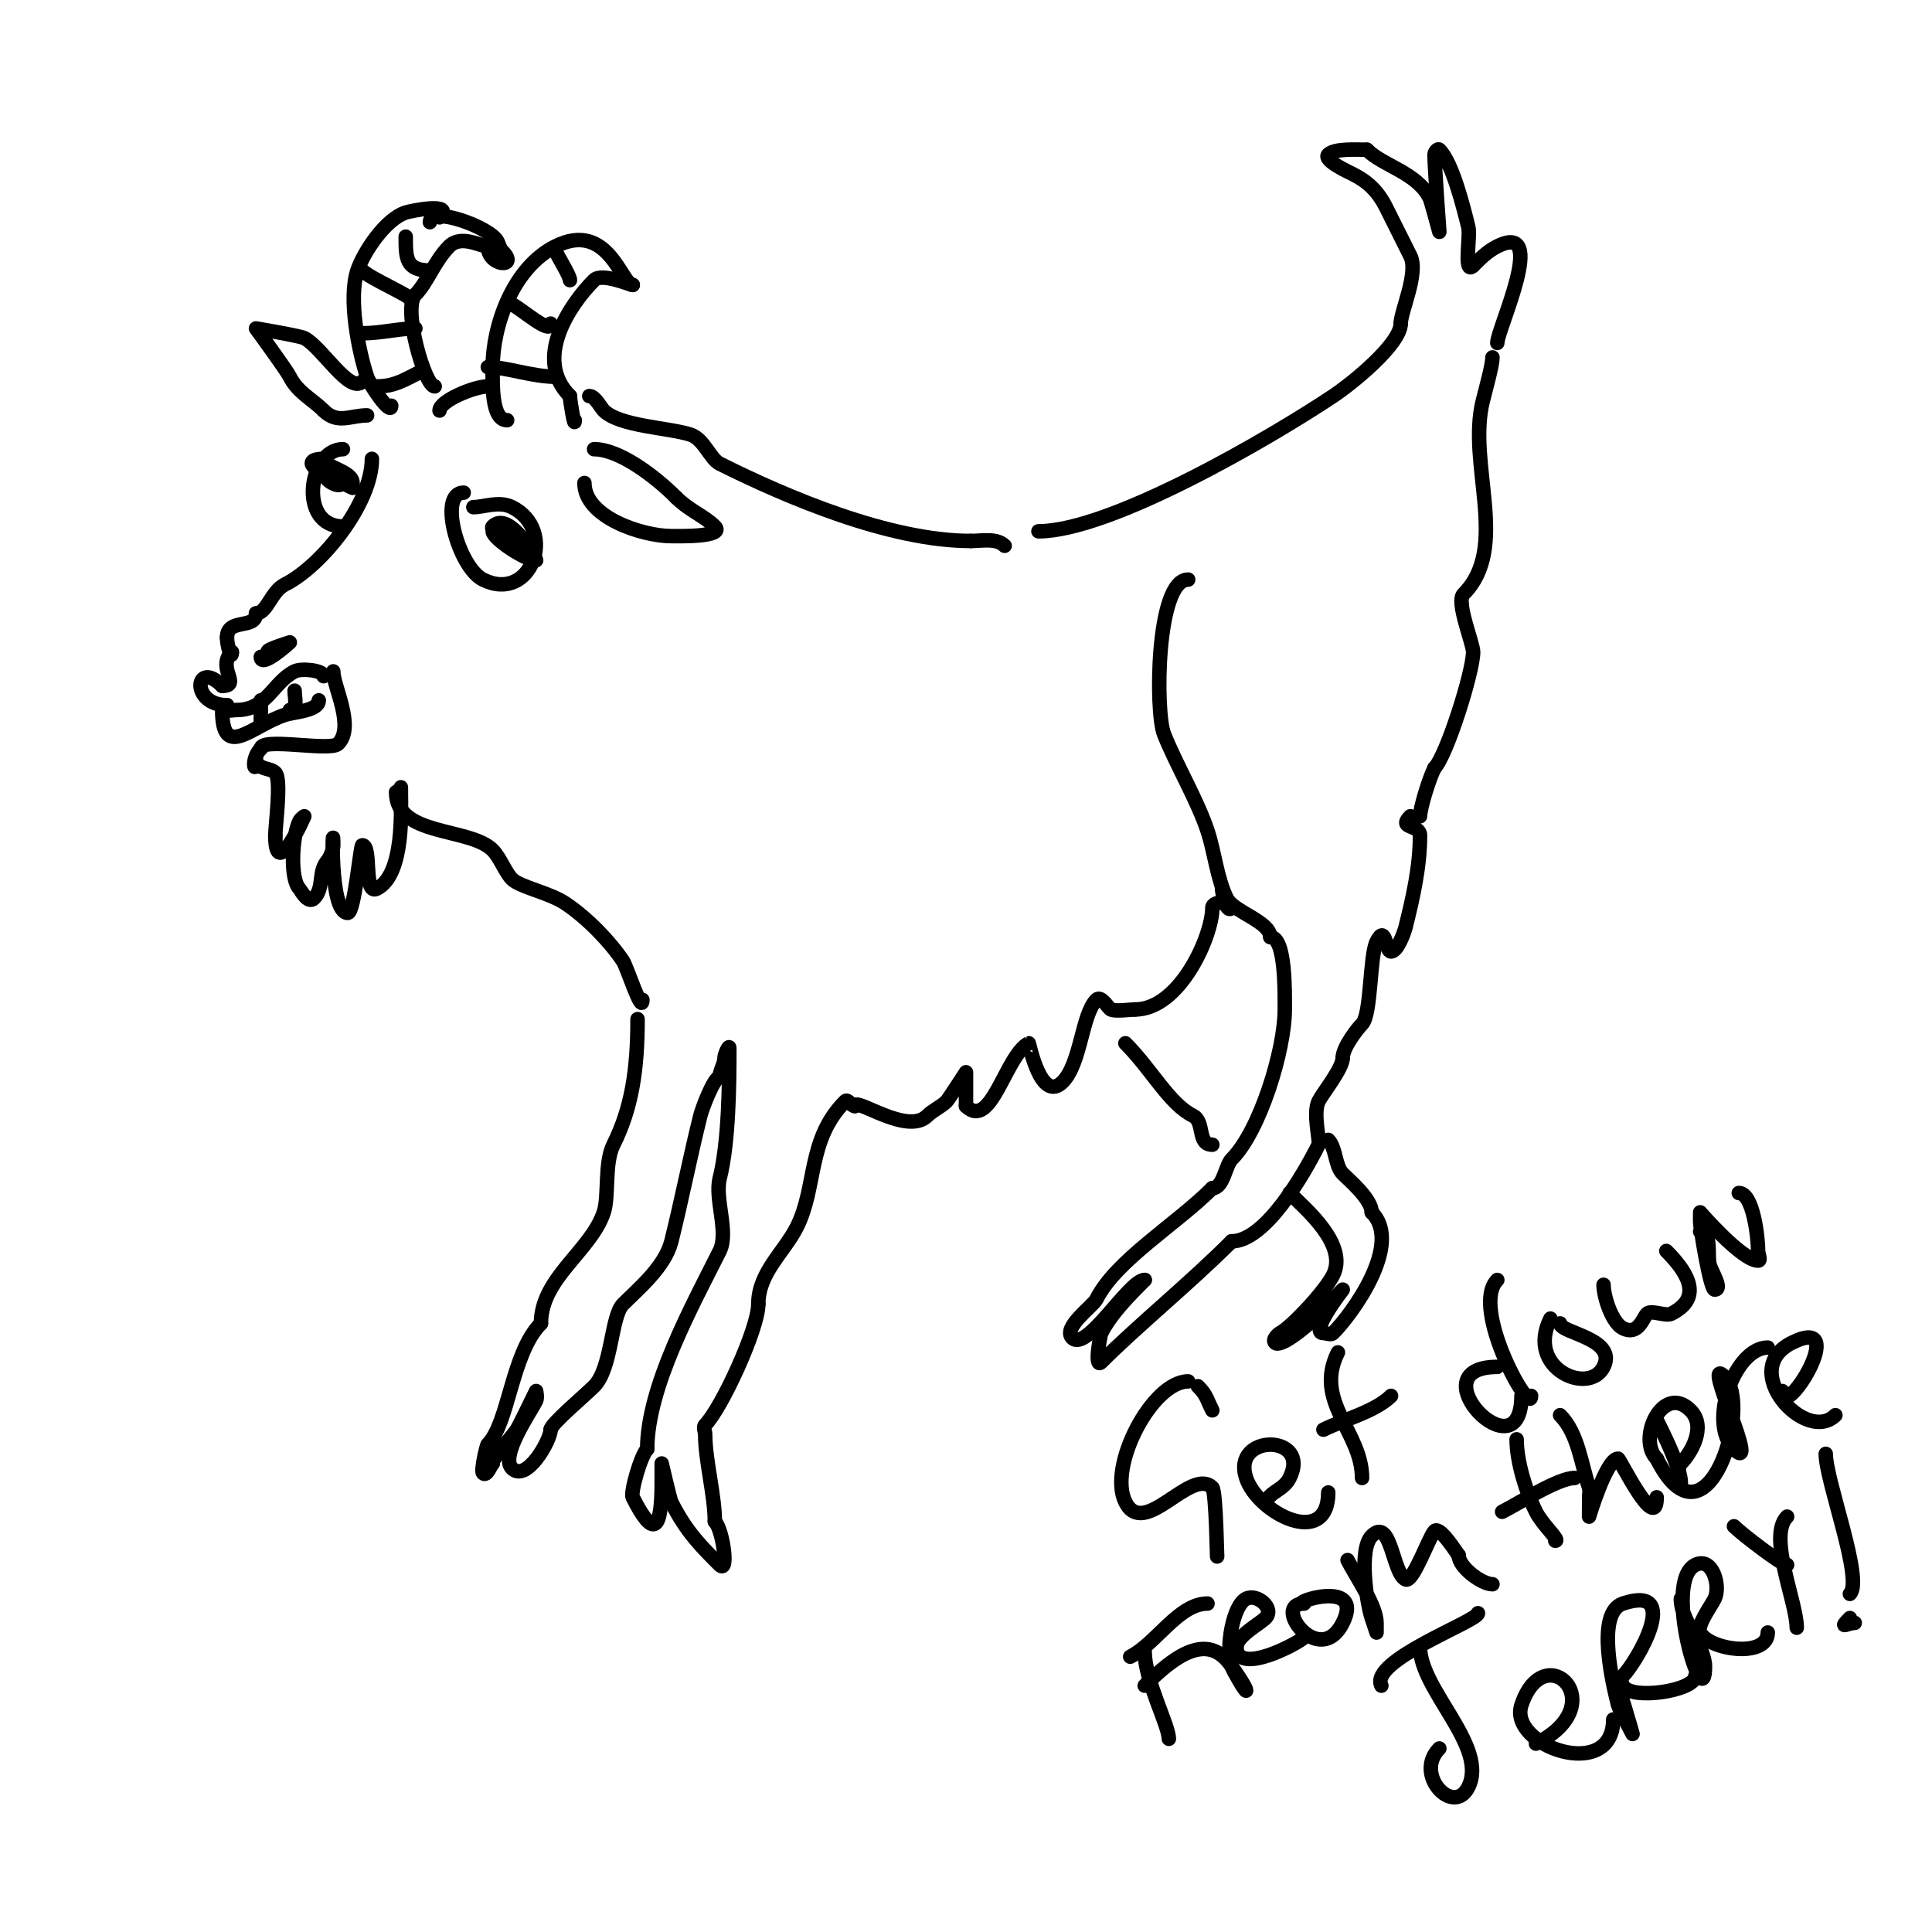 <svg viewBox='0 0 400 400' version='1.1' xmlns='http://www.w3.org/2000/svg' xmlns:xlink='http://www.w3.org/1999/xlink'><g fill='none' stroke='#000000' stroke-width='3' stroke-linecap='round' stroke-linejoin='round'><path d='M71,93c-7.105,0 -9.395,16 0,16'/><path d='M66,97c0.624,0.624 3.26,4.74 5,3c1.115,-1.115 -2.458,-4.542 -4,-3c-1,1 2,4 3,3c1.534,-1.534 -2.052,-3 -3,-3'/><path d='M67,97l0,0'/><path d='M96,102c-5.396,0 -1.076,15.462 4,18c9.954,4.977 15.579,-10.211 6,-15c-2.682,-1.341 -5.795,0 -8,0'/><path d='M102,110c0,1.45 6.718,6 9,6c0.229,0 -5.507,-10.493 -9,-7c-0.925,0.925 4.778,4 6,4'/><path d='M108,113c0.333,0 0.667,0 1,0'/><path d='M67,97c0,1.299 6,4 6,4c0,0 0,-0.667 0,-1c0,-2.497 -6,-3.273 -6,-5'/><path d='M67,95c-4.802,0 -1.662,3 2,3'/><path d='M77,95c0,9.236 -10.436,22.218 -18,26c-2.92,1.46 -3.7,6 -6,6'/><path d='M53,127c0,3.432 -6,0.847 -6,5'/><path d='M47,132c0,1.733 1,4.928 1,3'/><path d='M54,136c0,2.495 6,-3 6,-3c0,0 -6.509,2 -4,2'/><path d='M48,135c-3.242,3.242 2.072,7 -2,7'/><path d='M46,142c-5.634,-5.634 -6.658,4 1,4'/><path d='M47,146c0,1.567 0.667,1 2,1c6.303,0 7.482,-5.741 12,-8c1.388,-0.694 6,-0.254 6,1'/><path d='M69,139c0,3.12 4.545,11.455 1,15c-1.629,1.629 -16,-1.416 -16,1'/><path d='M54,155c-2.319,2.319 -1,6.028 -1,2'/><path d='M46,147c0,10.481 5.971,3.343 13,1c1.72,-0.573 7,-0.817 7,-3'/><path d='M54,145c0,1.667 0,3.333 0,5'/><path d='M61,143c0,1.482 0.739,4 -1,4'/><path d='M53,158c1.457,1.457 2.992,0.992 4,2c1.318,1.318 0,10.928 0,13'/><path d='M57,173c0,9.855 6,-4 6,-4c0,0 -0.733,0.467 -1,1c-1.552,3.105 -1.992,12.008 0,14c0.203,0.203 1.743,3.257 3,2c2.261,-2.261 0.672,-5.672 3,-8'/><path d='M68,178c0.471,-0.943 1,-1.946 1,-3c0,-7.47 -1.039,14 3,14c1.381,0 2.614,-14 3,-14c2.029,0 0.197,10.401 3,9c5.788,-2.894 5,-16.638 5,-20'/><path d='M83,164l0,-1'/><path d='M81,84c0,2.18 -4.431,-4.292 -5,-6c-1.761,-5.282 -3.934,-16.197 -2,-22c1.229,-3.687 5.703,-10.568 10,-12c0.88,-0.293 10.292,-2.292 7,1'/><path d='M105,87c-3.326,0 -3,-7.743 -3,-11c0,-8.599 4.211,-20.605 13,-25c10.906,-5.453 13.73,8 16,8'/><path d='M131,59c-0.493,0 -6.4,-2.6 -8,-1c-5.024,5.024 -12.679,16.321 -5,24'/><path d='M118,82c0,0.933 1,6.925 1,5'/><path d='M101,76c3.89,0 9.194,2 14,2'/><path d='M106,63c2.054,1.027 8,6.356 8,4'/><path d='M115,52c0.834,1.669 3,5.115 3,6'/><path d='M90,80c-2.049,0 -6.731,-16.269 -4,-19c2.452,-2.452 3.972,-6.972 7,-10c2.473,-2.473 6.42,0 8,0'/><path d='M101,51c0,4.226 6.592,4.592 3,1c-0.527,-0.527 -0.667,-1.333 -1,-2c-1.477,-2.955 -14,-7.468 -14,-4'/><path d='M84,49c0,4.426 0.011,7 5,7'/><path d='M75,56c1.712,1.712 10,5.213 10,6'/><path d='M75,69c3.9,0 7.599,-1 11,-1'/><path d='M78,80c3.723,0 5.731,-1.365 9,-3'/><path d='M75,79c-2.627,2.627 -8.436,-7.218 -12,-9c-0.963,-0.482 -10,-2 -10,-2c0,0 6.27,8.541 7,10c1.63,3.26 4.618,4.618 7,7'/><path d='M67,85c2.879,2.879 5.595,1 9,1'/><path d='M91,85c0,-1.991 7.148,-5 10,-5'/><path d='M121,100c0,7.14 12.066,11 18,11c1.157,0 11.264,0.264 9,-2c-2.225,-2.225 -5.241,-3.241 -8,-6'/><path d='M140,103c-4.356,-4.356 -11.755,-10 -17,-10'/><path d='M82,164c0,9.226 15.244,7.244 20,12c1.495,1.495 2.655,4.655 4,6c1.648,1.648 7.758,2.838 11,5c4.685,3.123 9.358,8.037 12,12c0.758,1.137 4,11.183 4,8'/><path d='M122,82c1.207,0 2.371,2.371 3,3c3.29,3.29 13.621,3.54 18,5c2.723,0.908 4.057,5.028 6,6c13.885,6.942 35.15,16 52,16'/><path d='M201,112c2.291,0 5.338,-0.662 7,1'/><path d='M251,292c-1.293,-2.585 -1.173,-3.173 -3,-5'/><path d='M246,286c-7.43,0 -16.7,17.599 -13,25c3.895,7.79 13.587,-7.413 18,-3c0.818,0.818 1,16.53 1,14'/><path d='M262,311c1.156,-2.312 3.766,-2.532 5,-5c4.568,-9.136 -12.092,-9.277 -9,0c2.468,7.405 17,14.674 17,3'/><path d='M277,280c-5.089,10.178 5,16.484 5,26'/><path d='M274,296c4.167,-2.084 10.774,-3.774 14,-7'/><path d='M310,283c-17.072,0 5,22.956 5,6'/><path d='M310,265c-5.684,5.684 7,28.525 7,24'/><path d='M321,273c-5.181,10.362 8.001,15.998 11,10c2.942,-5.884 -9,-6.988 -9,-9'/><path d='M332,266c0,2.499 1.76,7.88 4,9c3.2,1.6 4.128,-2.128 5,-3c0.866,-0.866 3.837,0.582 5,0c6.136,-3.068 4.164,-7.836 -1,-13'/><path d='M352,255c2.55,0 1.37,5.111 2,7c0.537,1.612 2.7,5 1,5c-0.913,0 -3,-12.81 -3,-14c0,-0.667 0,-2 0,-2c0,0 8.671,10 12,10c0.667,0 0,-1.333 0,-2c0,-2.675 -1.002,-12 -4,-12'/><path d='M234,343c5.341,-2.671 10.033,-11 16,-11'/><path d='M237,342c0,5.92 5,15.205 5,18'/><path d='M237,349c6.007,-6.007 13.059,-11.412 18,-4c0.464,0.696 3,4.243 3,5c0,0.53 -2.668,-4.004 -3,-5c-1.284,-3.851 0.258,-12.629 3,-14c2.296,-1.148 5.971,2.029 4,4c-1.214,1.214 -6,3.753 -6,6'/><path d='M256,341c0,6.059 12.745,-0.745 14,-2'/><path d='M270,332c-6.899,0 3.196,13.608 8,4c4.697,-9.394 -11.347,-4 -8,-4'/><path d='M279,323c1.703,3.406 6,9.398 6,13c0,0.667 0,2 0,2c0,0 -0.667,-2 -1,-3c-1.061,-3.183 -2.741,-14.259 0,-17c4.018,-4.018 4.269,7.634 7,9c1.53,0.765 4.924,-8.924 6,-10c1.134,-1.134 4.673,4.673 5,5'/><path d='M302,322c0,2.496 4.815,6 7,6'/><path d='M314,298c0,4.571 1.939,10.877 4,15c1.363,2.725 5.108,6 4,6'/><path d='M311,313c3.383,-1.692 11.546,-7 15,-7'/><path d='M323,293c3.721,3.721 4.38,10.139 6,15c0.053,0.159 0,6 0,6c0,0 3.575,-12 6,-12c0.341,0 8,15.81 8,8'/><path d='M343,294c1.456,2.912 5,10.023 5,13c0,1.333 -0.943,-3.057 0,-4c2.018,-2.018 5.422,-7.578 2,-11c-5.726,-5.726 -11.108,5.892 -7,10'/><path d='M343,302c10.279,20.559 20.023,-10.977 14,-17c-4.872,-4.872 7.74,20.74 2,15c-5.457,-5.457 0.185,-21 7,-21'/><path d='M366,279'/><path d='M369,288c0,6.932 14.502,-16.251 2,-10c-11.281,5.64 2.944,21.056 9,15'/><path d='M294,341c0,8.907 14.212,20.576 10,29c-3.082,6.163 -11.363,-2.637 -6,-8'/><path d='M318,361c16.267,-8.133 1.771,-22.314 -3,-8c-2.819,8.457 19,16.074 19,3'/><path d='M334,347c0.937,0.937 4,12 4,12c0,0 -2.843,-5.37 -3,-6c-0.944,-3.777 -4.767,-19.078 1,-21c12.45,-4.15 2.839,12.161 0,15c-0.471,0.471 -0.298,1.404 0,2c1.551,3.102 15,1.099 15,-2'/><path d='M348,331c0,2.847 1.752,5.505 3,8c0.827,1.654 2,4.165 2,6c0,11.11 -8.932,-17.534 -2,-21c3.611,-1.805 5.274,4.453 4,7c-0.856,1.713 -3.741,5.517 -3,7c1.809,3.617 14,5.349 14,0'/><path d='M359,316c1.6,1.6 9.921,8 11,8'/><path d='M370,314c-4.06,4.06 2,17.706 2,23'/><path d='M378,301c0,5.545 7.871,26.129 5,29'/><path d='M383,335c-2.508,2.508 -0.46,1 1,1'/><path d='M286,349c-2.601,-5.203 20,-13.372 20,-15'/><path d='M215,110c14.938,0 48.015,-19.343 61,-28c4.131,-2.754 14,-10.815 14,-15'/><path d='M290,67c0,-2.508 3.748,-10.505 2,-14c-1.645,-3.291 -3.313,-6.627 -5,-10c-1.746,-3.491 -3.869,-5.435 -7,-7c-0.524,-0.262 -6.179,-2.821 -5,-4c1.325,-1.325 5.929,-1 8,-1'/><path d='M283,31c3.415,3.415 10.358,4.717 13,10c0.266,0.532 2,7 2,7c0,0 -1,-13.583 -1,-16c0,-0.471 0.667,-1.333 1,-1c2.773,2.773 5.04,12.16 6,16c0.488,1.952 -1.078,10.078 1,8'/><path d='M305,55c1.687,-1.687 3.101,-3.051 5,-4c10.734,-5.367 0,17.121 0,20'/><path d='M309,74c0,1.577 -1.329,6.317 -2,9c-3.274,13.096 5.656,30.344 -4,40c-1.599,1.599 2,10.168 2,12c0,4.089 -5.513,21.513 -8,24'/><path d='M297,159c-1.202,2.404 -3,8.415 -3,10'/><path d='M132,211c0,10.446 -1.197,18.393 -5,26c-1.917,3.834 -0.887,10.662 -2,14c-2.669,8.007 -13,13.59 -13,23'/><path d='M112,274c-6.07,6.07 -6.645,20.645 -11,25c-0.29,0.29 -1.47,5.53 -1,6c0.774,0.774 1.567,-1.567 2,-2'/><path d='M102,303c0,-1.402 3.673,-5.009 5,-7c0.431,-0.647 4,-8 4,-8c0,0 0.298,1.404 0,2c-1.16,2.32 -7.554,11.446 -5,14c3.016,3.016 8,-5.798 8,-8'/><path d='M114,296c0,-1.142 7.092,-7.092 9,-9c3.706,-3.706 3.478,-14.478 6,-17c3.156,-3.156 8.686,-7.742 10,-13c2.139,-8.555 3.827,-17.309 6,-26c0.406,-1.625 2.83,-8 4,-8'/><path d='M149,223c0,-1.374 1,-2.626 1,-4c0,-0.667 1,-2.833 1,-2c0,7.556 -0.103,19.412 -2,27c-1.058,4.233 1.933,11.133 0,15c-5.529,11.058 -15,28.152 -15,41'/><path d='M134,300c-1.329,1.329 -3.513,8.975 -3,10c4.311,8.622 6,6.938 6,-3'/><path d='M137,307c0,-0.312 0,-4 0,-4c0,0 1.711,7.422 2,8c3.091,6.181 6.316,9.316 10,13c1.964,1.964 0.653,-7.347 -1,-9'/><path d='M148,315c0,-5.36 -2,-12.682 -2,-18c0,-0.667 -0.471,-1.529 0,-2c3.317,-3.317 11,-19.866 11,-25'/><path d='M157,270c0,-6.515 5.389,-10.778 8,-16c4.16,-8.321 2.104,-18.104 10,-26c0.527,-0.527 1.255,1 2,1'/><path d='M177,229c0,-1.945 10.847,6.153 15,2c1.167,-1.167 2.833,-1.833 4,-3c0.303,-0.303 4,-6 4,-6c0,0 0,6.423 0,7'/><path d='M200,229c5.195,5.195 8.236,-10.618 13,-13c0.082,-0.041 2.471,12.529 7,8c3.791,-3.791 3.963,-13.963 7,-17c0.974,-0.974 2.429,1.714 3,2c0.906,0.453 4.113,0 5,0'/><path d='M235,209c9.278,0 16,-15.26 16,-21c0,-1.862 5.125,-1.125 4,0c-1.196,1.196 -2,-3.556 -2,-4'/><path d='M246,120c-6.634,0 -6.835,27.413 -5,32c2.59,6.476 6.867,13.6 9,20c1.473,4.418 1.973,9.946 4,14c1.415,2.83 9,4.794 9,8'/><path d='M263,194c3.248,0 3,11.814 3,15c0,8.365 -5.135,25.135 -11,31c-1.301,1.301 -1.707,6 -4,6'/><path d='M251,246c-7.463,7.463 -19.98,14.959 -24,23c-0.703,1.406 -7.104,5.896 -5,8c3.003,3.003 11.744,-12 15,-12'/><path d='M237,265c-3.216,3.216 -7.048,7.096 -9,11c-0.211,0.422 -1.498,7.498 0,6c7.684,-7.684 18.237,-16.237 27,-25'/><path d='M255,257c6.91,0 14.834,-13.669 18,-20c0.333,-0.666 -1.223,-6.555 0,-9c0.837,-1.674 5,-6.78 5,-9'/><path d='M278,219c0,-2.169 3.111,-6.111 4,-7c1.923,-1.923 1.568,-14.135 3,-17c1.948,-3.897 1.795,2 3,2c1.378,0 2.794,-4.178 3,-5c1.529,-6.118 3,-12.589 3,-19c0,-2.442 -4.719,-1.281 -2,-4'/><path d='M233,216c5.474,5.474 9.053,12.527 14,15c2.496,1.248 0.784,6 4,6'/><path d='M267,247c3.357,3.357 12.163,10.673 9,17c-1.71,3.42 -8.752,10.876 -11,12c-0.26,0.13 -1.69,1.31 -1,2c1.05,1.05 6.136,-3.136 7,-4'/><path d='M271,274c1.002,-1.002 7,-7 7,-7c0,0 -7.022,9 -4,9c0.667,0 1.529,0.471 2,0c3.836,-3.836 14.582,-18.418 8,-25'/><path d='M284,251c0,-2.729 -4.69,-6.69 -6,-8c-1.631,-1.631 -1.362,-5.362 -3,-7'/></g>
</svg>